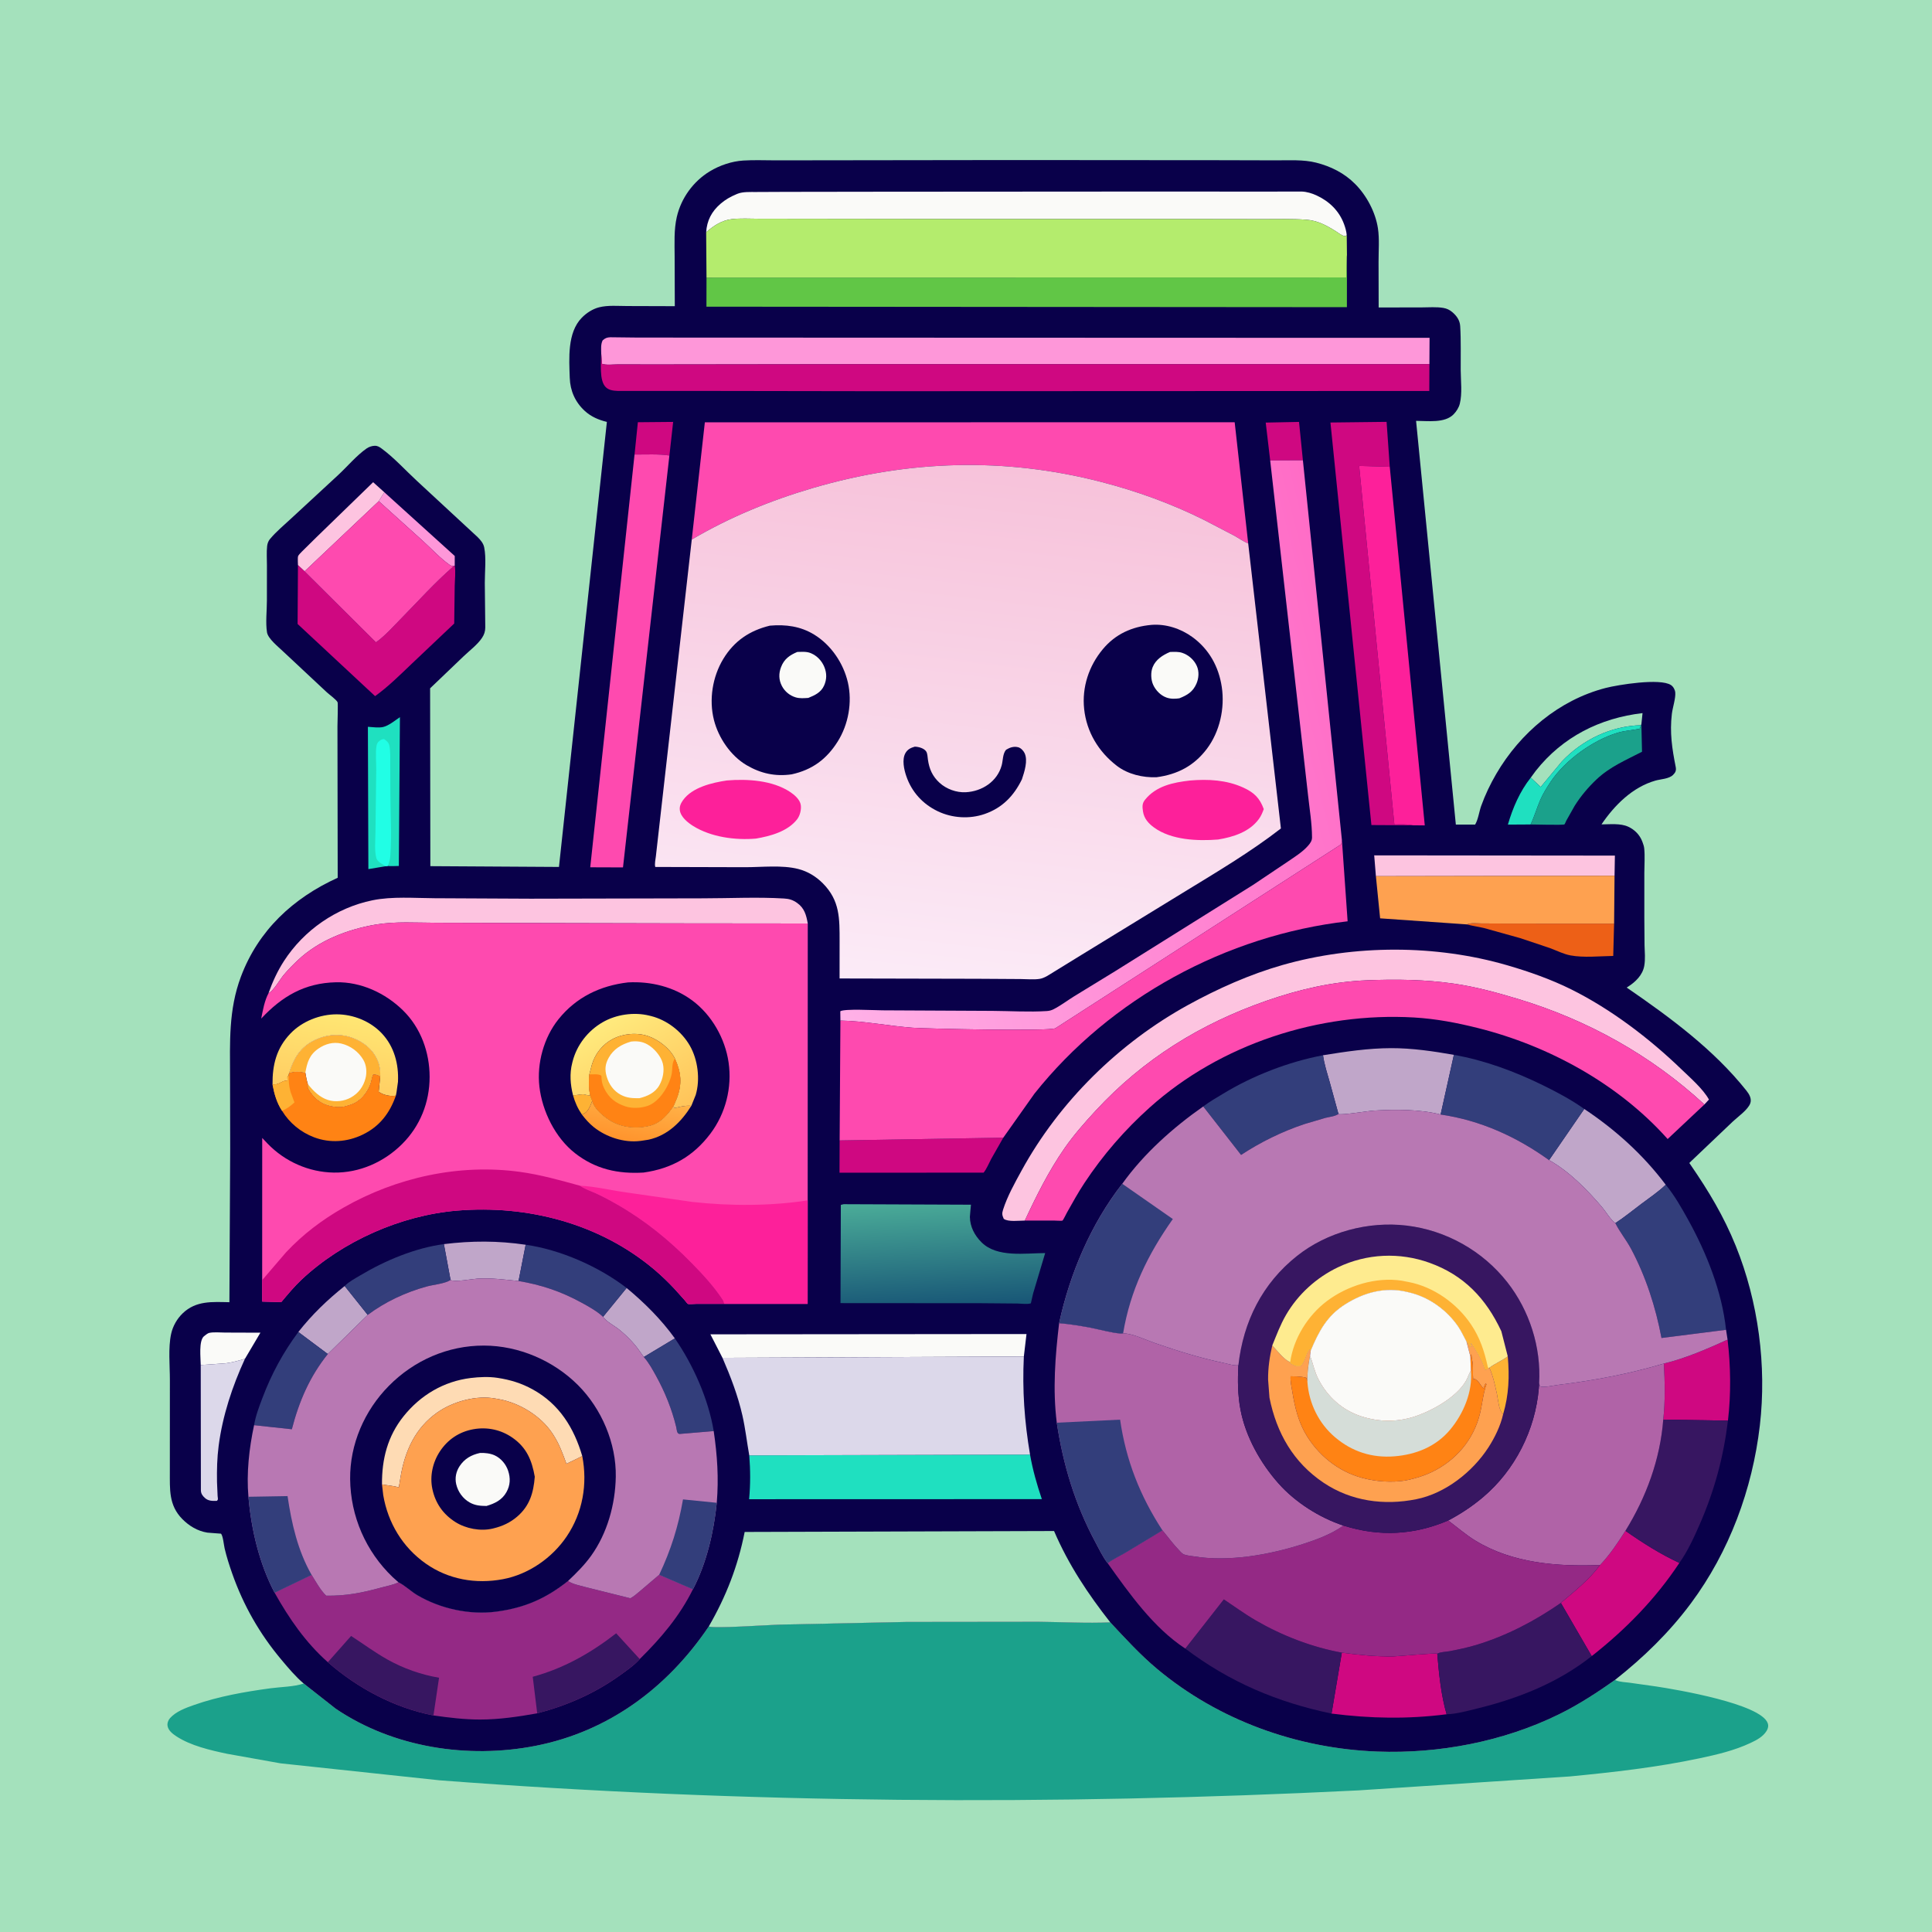 <svg version="1.1" xmlns="http://www.w3.org/2000/svg" style="display: block;" viewBox="0 0 2048 2048" width="1024" height="1024">
<defs>
	<linearGradient id="Gradient1" gradientUnits="userSpaceOnUse" x1="352.874" y1="1155.78" x2="364.247" y2="1076.89">
		<stop class="stop0" offset="0" stop-opacity="1" stop-color="rgb(255,206,99)"/>
		<stop class="stop1" offset="1" stop-opacity="1" stop-color="rgb(255,230,115)"/>
	</linearGradient>
	<linearGradient id="Gradient2" gradientUnits="userSpaceOnUse" x1="999.54" y1="1383.74" x2="993.793" y2="1272.78">
		<stop class="stop0" offset="0" stop-opacity="1" stop-color="rgb(25,88,119)"/>
		<stop class="stop1" offset="1" stop-opacity="1" stop-color="rgb(74,171,152)"/>
	</linearGradient>
	<linearGradient id="Gradient3" gradientUnits="userSpaceOnUse" x1="1441.25" y1="736.382" x2="843.587" y2="887.392">
		<stop class="stop0" offset="0" stop-opacity="1" stop-color="rgb(255,108,198)"/>
		<stop class="stop1" offset="1" stop-opacity="1" stop-color="rgb(255,177,231)"/>
	</linearGradient>
	<linearGradient id="Gradient4" gradientUnits="userSpaceOnUse" x1="668.195" y1="1208.02" x2="676.825" y2="1164.13">
		<stop class="stop0" offset="0" stop-opacity="1" stop-color="rgb(255,149,46)"/>
		<stop class="stop1" offset="1" stop-opacity="1" stop-color="rgb(255,176,70)"/>
	</linearGradient>
	<linearGradient id="Gradient5" gradientUnits="userSpaceOnUse" x1="699.217" y1="1187.15" x2="640.409" y2="1084.19">
		<stop class="stop0" offset="0" stop-opacity="1" stop-color="rgb(255,196,90)"/>
		<stop class="stop1" offset="1" stop-opacity="1" stop-color="rgb(255,234,125)"/>
	</linearGradient>
	<linearGradient id="Gradient6" gradientUnits="userSpaceOnUse" x1="1072.12" y1="495.219" x2="1005.89" y2="1048.63">
		<stop class="stop0" offset="0" stop-opacity="1" stop-color="rgb(247,194,218)"/>
		<stop class="stop1" offset="1" stop-opacity="1" stop-color="rgb(251,235,247)"/>
	</linearGradient>
</defs>
<path transform="translate(0,0)" fill="rgb(164,225,188)" d="M -0 -0 L 2048 0 L 2048 2048 L -0 2048 L -0 -0 z"/>
<path transform="translate(0,0)" fill="rgb(27,161,139)" d="M 1176.98 1719.79 C 1192.8 1736.75 1208.6 1754.06 1226.41 1768.97 C 1291.83 1823.75 1375.22 1853.51 1459.97 1856.72 C 1525.28 1859.19 1593.72 1846.16 1652.55 1817.25 C 1673.55 1806.93 1692.88 1794.28 1711.97 1780.81 L 1713.27 1781.36 C 1717.45 1783.05 1723.12 1783.17 1727.58 1783.77 L 1755.67 1787.74 C 1776.6 1790.9 1866.71 1806.03 1873.89 1826.74 C 1874.86 1829.55 1874.21 1832.33 1872.71 1834.76 C 1868.87 1841 1862.17 1844.54 1855.73 1847.55 C 1838.33 1855.7 1820.08 1859.94 1801.37 1863.91 C 1756.19 1873.5 1709.94 1878.68 1664 1883.11 L 1439.74 1897.9 C 1115.44 1914.03 789.824 1911.93 465.988 1887.21 L 297.38 1869.21 L 240.87 1859.11 C 223.091 1855.35 202.09 1850.57 186.752 1840.43 C 182.864 1837.86 178.396 1834.36 177.608 1829.5 C 177.134 1826.57 178.322 1823.41 180.263 1821.25 C 186.601 1814.18 196.881 1810.45 205.636 1807.37 C 231.616 1798.23 259.367 1793.36 286.6 1789.67 C 297.66 1788.17 311.567 1788.1 321.966 1784.62 L 355.827 1811.25 C 416.879 1852.61 496.117 1864.69 567.749 1850.65 C 645.284 1835.44 707.657 1788.87 751.303 1724.14 C 756.631 1726.51 814.435 1722.52 826.383 1722.16 L 960.942 1719.34 L 1101.14 1719.18 C 1126.34 1719.41 1151.81 1720.89 1176.98 1719.79 z"/>
<path transform="translate(0,0)" fill="rgb(9,0,74)" d="M 321.966 1784.62 C 313.386 1777.39 305.515 1767.97 298.303 1759.39 C 275.187 1731.88 257.984 1701.72 246.079 1667.81 C 243.04 1659.15 240.219 1650.34 238.117 1641.4 C 237.337 1638.09 236.406 1628.02 234.28 1625.75 C 234.221 1625.68 221.096 1624.86 219.764 1624.64 C 209.41 1622.97 200.49 1617.6 193.213 1610.21 C 178.721 1595.5 180.11 1578.69 180.046 1559.67 L 180.083 1463.01 C 180.115 1447.71 178.151 1428.71 181.437 1413.83 C 183.235 1405.69 187.687 1397.9 193.7 1392.13 C 207.879 1378.52 225.191 1380.08 243.183 1380.4 L 244.014 1217.93 L 243.875 1142 C 243.803 1104.96 242.119 1070.69 255.38 1035.33 C 273.827 986.142 310.81 951.88 357.973 930.478 L 357.717 769.879 C 357.705 767.209 358.455 745.591 357.851 744.385 C 356.432 741.552 349.073 736.28 346.507 733.911 L 299.622 690.1 C 294.825 685.472 284.1 677.009 283.028 670.286 C 281.397 660.064 282.93 647.217 282.927 636.655 L 282.963 599.123 C 282.98 592.54 282.446 585.333 283.174 578.827 C 283.468 576.207 284.426 573.535 286.11 571.5 C 292.772 563.447 301.714 556.128 309.331 548.978 L 358.491 503.531 C 368.022 494.72 378.18 482.547 388.751 475.304 C 391.127 473.675 394.188 472.691 397.057 472.555 C 399.984 472.417 402.097 473.683 404.387 475.358 C 417.706 485.1 430.031 498.778 442.236 510.027 L 506.273 569.321 C 509.35 572.419 512.353 575.805 513.259 580.211 C 515.555 591.375 513.88 606.221 513.908 617.745 L 514.414 665.156 C 514.337 669.413 513.347 672.53 510.998 676.097 C 506.278 683.264 497.853 689.584 491.626 695.5 L 455.929 729.66 L 456.187 918.171 L 592.531 918.993 L 643.31 447.275 C 634.588 445.095 626.665 441.783 619.962 435.657 C 609.757 426.332 604.426 414.33 603.96 400.554 C 603.261 379.893 601.284 352.631 616.705 336.827 C 621.6 331.81 628.199 327.497 635.053 325.756 C 644.425 323.375 655.433 324.407 665.068 324.415 L 715.318 324.569 L 715.142 271.877 C 715.113 257.911 714.283 243.746 717.424 230.035 C 721.995 210.076 734.915 192.234 752.405 181.639 C 762.948 175.252 775.668 170.952 788.009 170.169 C 799.302 169.452 810.843 169.976 822.172 169.977 L 881.656 169.903 L 1072.03 169.658 L 1293.25 169.82 L 1352.6 169.974 C 1366.44 170.035 1381.63 168.984 1395.12 172.408 C 1410.92 176.42 1425.01 183.446 1436.6 195.122 C 1448.69 207.303 1458.06 224.932 1460.66 242 C 1462.38 253.274 1461.29 266.09 1461.33 277.561 L 1461.44 325.94 L 1507.02 325.87 C 1514.48 325.872 1522.76 325.145 1530.07 326.422 C 1533.7 327.059 1536.71 328.477 1539.51 330.871 C 1544.13 334.81 1547.48 339.483 1547.86 345.686 C 1548.82 361.158 1548.27 377.069 1548.41 392.607 C 1548.5 403.717 1550.14 417.161 1547.47 427.898 C 1546.42 432.11 1543.91 436.065 1540.91 439.161 C 1531.54 448.813 1513.5 446.121 1501.1 446.117 L 1543.25 874.07 L 1563.7 874.079 C 1566.96 868.665 1567.93 860.372 1570.15 854.215 C 1574.39 842.444 1579.81 831.108 1586.12 820.309 C 1611.53 776.805 1652.71 742.043 1702.02 729.279 C 1714.78 725.976 1759.84 718.583 1771.32 726.219 C 1773.79 727.86 1775.56 731.093 1775.84 734.021 C 1776.42 740.144 1773.02 750.179 1772.24 756.688 C 1769.88 776.625 1772.44 793.461 1776.3 812.884 C 1777.05 816.664 1776.19 818.777 1773.49 821.451 C 1769.19 825.716 1760.48 825.857 1754.82 827.471 C 1730.51 834.398 1711.42 853.566 1697.65 873.891 C 1706.65 873.853 1717.77 872.523 1726.05 876.378 C 1732.84 879.537 1738.21 884.981 1740.87 892.013 L 1741.41 893.5 C 1742.18 895.565 1742.73 897.274 1742.95 899.5 C 1743.77 907.81 1743.09 916.741 1743.06 925.135 L 1743.06 973.42 L 1743.28 1001.99 C 1743.49 1009.19 1744.26 1016.89 1742.96 1024 C 1741.21 1033.64 1733.69 1040.89 1725.79 1045.93 L 1724.35 1046.84 C 1770.12 1078.32 1816.47 1112.32 1851.34 1156.2 C 1854.24 1159.86 1857.09 1164.68 1855.38 1169.53 C 1852.99 1176.29 1842.23 1183.83 1836.94 1188.79 L 1796.29 1227.47 C 1795.8 1227.94 1790.77 1232.63 1790.76 1232.83 C 1790.76 1232.83 1792.14 1234.84 1792.31 1235.09 C 1811.36 1262.79 1827.34 1289.44 1839.99 1320.71 C 1863.92 1379.87 1872.89 1447.75 1865.5 1511.17 C 1857.63 1578.66 1833.12 1644.9 1792.45 1699.58 C 1769.4 1730.58 1742.24 1756.94 1711.97 1780.81 C 1692.88 1794.28 1673.55 1806.93 1652.55 1817.25 C 1593.72 1846.16 1525.28 1859.19 1459.97 1856.72 C 1375.22 1853.51 1291.83 1823.75 1226.41 1768.97 C 1208.6 1754.06 1192.8 1736.75 1176.98 1719.79 C 1151.81 1720.89 1126.34 1719.41 1101.14 1719.18 L 960.942 1719.34 L 826.383 1722.16 C 814.435 1722.52 756.631 1726.51 751.303 1724.14 C 707.657 1788.87 645.284 1835.44 567.749 1850.65 C 496.117 1864.69 416.879 1852.61 355.827 1811.25 L 321.966 1784.62 z"/>
<path transform="translate(0,0)" fill="rgb(254,151,217)" d="M 407.399 521.805 L 482.054 589.366 L 482.038 599.742 L 481.075 600.055 C 478.798 599.995 478.101 599.849 476.201 598.5 C 466.397 591.538 457.063 581.361 448.072 573.237 L 401.504 531.233 L 407.399 521.805 z"/>
<path transform="translate(0,0)" fill="rgb(207,8,129)" d="M 672.654 481.806 L 676.172 447.583 L 713.557 447.249 L 709.614 482.849 L 709.58 482.849 C 697.79 481.066 684.612 481.919 672.654 481.806 z"/>
<path transform="translate(0,0)" fill="rgb(207,8,129)" d="M 1346.45 488.1 L 1341.72 447.964 L 1377.02 447.252 L 1381.12 487.928 L 1346.45 488.1 z"/>
<path transform="translate(0,0)" fill="rgb(164,225,188)" d="M 1622.66 824.335 L 1627.97 817.124 C 1656.38 781.13 1696.15 761.162 1741.16 755.921 L 1739.94 767.806 L 1739.52 768.76 C 1707.8 769.532 1677.45 784.209 1655.78 807.022 L 1633.21 834.231 L 1622.66 824.335 z"/>
<path transform="translate(0,0)" fill="rgb(250,250,248)" d="M 212.79 1446.97 C 212.748 1439.58 210.484 1421.44 216.178 1416.5 C 217.216 1415.6 220.18 1413.33 221.482 1413 C 226.28 1411.8 233.523 1412.58 238.621 1412.58 L 276.049 1412.71 L 259.67 1440.37 C 252.734 1442.43 246.19 1444.27 239 1445.18 L 212.79 1446.97 z"/>
<path transform="translate(0,0)" fill="rgb(31,224,192)" d="M 1622.66 824.335 L 1633.21 834.231 L 1655.78 807.022 C 1677.45 784.209 1707.8 769.532 1739.52 768.76 L 1738.11 772.5 C 1730.46 774.038 1722.24 774.52 1714.8 776.73 C 1688.62 784.5 1659.18 805.772 1643.91 828.477 C 1639.85 834.517 1635.64 841.3 1632.76 847.938 C 1629.07 856.46 1626.5 865.644 1622.47 873.971 L 1598.42 874.116 C 1603.6 856.329 1611.09 838.924 1622.66 824.335 z"/>
<path transform="translate(0,0)" fill="rgb(253,196,224)" d="M 315.859 599.044 L 315.732 595.5 C 315.756 594.045 315.532 590.784 316.014 589.5 C 316.53 588.122 318.978 585.834 320.025 584.693 L 335.421 569.505 L 395.534 511.16 L 407.399 521.805 L 401.504 531.233 L 322.854 605.636 L 315.859 599.044 z"/>
<path transform="translate(0,0)" fill="rgb(192,166,201)" d="M 365.37 1363.22 L 389.812 1393.85 L 347.491 1435.33 L 316.231 1411.97 C 331.114 1393.14 346.702 1378.2 365.37 1363.22 z"/>
<path transform="translate(0,0)" fill="rgb(192,166,201)" d="M 664.235 1365.3 C 683.102 1380.93 701.054 1398.78 715.362 1418.74 L 682.453 1438.5 L 677.829 1432 C 672.025 1423.67 664.132 1415.65 656.196 1409.29 C 651.052 1405.17 642.862 1401.11 639.277 1395.89 L 664.235 1365.3 z"/>
<path transform="translate(0,0)" fill="rgb(192,166,201)" d="M 470.537 1318.82 C 500.045 1315.2 527.806 1315.15 557.227 1319.48 L 549.702 1357.9 C 535.04 1356.46 520.949 1354.55 506.145 1355.42 C 500.178 1355.77 482.341 1359.31 477.604 1356.85 L 470.537 1318.82 z"/>
<path transform="translate(0,0)" fill="rgb(237,96,23)" d="M 1554.88 979.895 C 1559.57 977.947 1565.36 978.837 1570.37 978.877 L 1599.61 979.014 L 1711.01 979.059 L 1710.09 1013.33 C 1695.68 1013.56 1678.86 1015.39 1664.76 1012.76 C 1657.54 1011.42 1649.95 1007.59 1643.02 1005.02 L 1611.57 994.479 L 1572.97 983.729 C 1567.02 982.321 1560.73 981.543 1554.88 979.895 z"/>
<path transform="translate(0,0)" fill="rgb(220,216,234)" d="M 259.67 1440.37 C 246.258 1469.52 235.907 1500.74 231.779 1532.63 C 230.125 1545.41 229.825 1558.15 230.038 1571.03 L 230.674 1585.77 C 230.712 1586.31 231.131 1589.02 230.953 1589.5 C 230.75 1590.04 230.318 1590.47 230 1590.96 C 225.334 1591.1 220.97 1591.26 217.286 1587.96 C 214.659 1585.6 213.047 1583.42 212.953 1579.79 L 212.79 1446.97 L 239 1445.18 C 246.19 1444.27 252.734 1442.43 259.67 1440.37 z"/>
<path transform="translate(0,0)" fill="rgb(51,62,123)" d="M 682.453 1438.5 L 715.362 1418.74 C 734.814 1446.86 750.949 1483.09 756.562 1517.01 L 720.525 1520.04 C 717.291 1519.98 717.419 1515.17 716.744 1512.42 C 712.13 1493.66 704.899 1475.63 695.557 1458.72 C 691.866 1452.04 688.108 1445.11 683.136 1439.28 L 682.453 1438.5 z"/>
<path transform="translate(0,0)" fill="rgb(51,62,123)" d="M 316.231 1411.97 L 347.491 1435.33 C 328.261 1459.3 317.018 1485.49 309.357 1515.07 L 269.334 1510.74 C 270.858 1501.15 274.715 1491.07 278.153 1481.97 C 287.806 1456.42 299.961 1433.96 316.231 1411.97 z"/>
<path transform="translate(0,0)" fill="url(#Gradient1)" d="M 288.879 1149.61 C 288.7 1128.67 293.079 1111 307.953 1095.5 C 320.343 1082.59 339.18 1075.17 357 1075.23 C 374.653 1075.29 392.64 1082.55 404.815 1095.5 C 417.909 1109.43 422.795 1128.03 421.869 1146.8 L 420.377 1157.5 L 419.659 1161.39 L 417.892 1161.64 C 412.867 1162.22 405.264 1160.42 401.405 1157.23 L 403.076 1140.97 C 403.255 1135.55 402.593 1130.1 400.584 1125.03 C 395.774 1112.87 385.862 1104.82 373.819 1100.3 C 360.539 1095.31 346.236 1096.51 333.588 1102.63 C 318.162 1110.09 311.567 1121.86 306.442 1137.43 L 305.962 1139.94 L 304.671 1141.53 L 304.772 1145.5 L 303.314 1145.55 C 298.831 1145.87 295.908 1149.53 291.182 1149.55 L 289.845 1149.6 L 288.879 1149.61 z"/>
<path transform="translate(0,0)" fill="rgb(51,62,123)" d="M 365.37 1363.22 C 369.706 1358.72 376.692 1355.05 382.073 1351.83 C 408.256 1336.19 440.172 1322.84 470.537 1318.82 L 477.604 1356.85 C 471.365 1360.84 459.911 1361.68 452.488 1363.7 C 430.246 1369.75 408.271 1380 389.812 1393.85 L 365.37 1363.22 z"/>
<path transform="translate(0,0)" fill="rgb(51,62,123)" d="M 557.227 1319.48 C 593.892 1324.6 634.988 1342.73 664.235 1365.3 L 639.277 1395.89 C 632.661 1389.73 624.073 1385.03 616.17 1380.71 C 594.666 1368.94 573.754 1361.96 549.702 1357.9 L 557.227 1319.48 z"/>
<path transform="translate(0,0)" fill="rgb(27,161,139)" d="M 1739.94 767.806 L 1740.61 796.882 C 1723.46 805.777 1706.57 812.781 1692.31 826.271 C 1683.59 834.517 1675.55 844.076 1669.17 854.257 L 1660.36 869.897 C 1659.99 870.619 1658.8 873.61 1658.35 873.895 C 1656.89 874.807 1626.77 873.962 1622.47 873.971 C 1626.5 865.644 1629.07 856.46 1632.76 847.938 C 1635.64 841.3 1639.85 834.517 1643.91 828.477 C 1659.18 805.772 1688.62 784.5 1714.8 776.73 C 1722.24 774.52 1730.46 774.038 1738.11 772.5 L 1739.52 768.76 L 1739.94 767.806 z"/>
<path transform="translate(0,0)" fill="rgb(207,8,129)" d="M 1763.8 1445.41 C 1787.06 1439.77 1809.55 1429.92 1831.3 1420.09 C 1834.64 1448.08 1835.03 1477.94 1831.7 1505.94 L 1763.11 1504.85 C 1765.31 1485.15 1764.84 1465.16 1763.8 1445.41 z"/>
<path transform="translate(0,0)" fill="rgb(250,250,248)" d="M 306.442 1137.43 C 311.567 1121.86 318.162 1110.09 333.588 1102.63 C 346.236 1096.51 360.539 1095.31 373.819 1100.3 C 385.862 1104.82 395.774 1112.87 400.584 1125.03 C 402.593 1130.1 403.255 1135.55 403.076 1140.97 C 400.31 1139.43 398.801 1138.73 395.5 1138.92 C 394.543 1140.93 394.123 1142.61 393.703 1144.76 C 392.052 1153.23 386.259 1162.13 379.205 1167.1 C 375.363 1169.81 371.002 1171.28 366.5 1172.42 L 364.76 1172.89 C 360.508 1173.94 354.146 1173.38 350 1172.23 L 348.344 1171.82 C 344.197 1170.67 340.925 1169.09 337.526 1166.48 L 336.48 1165.68 C 332.304 1162.43 329.166 1158.04 326.531 1153.49 L 326.31 1149.13 C 325.031 1145.22 324.403 1141.19 323.668 1137.15 C 317.169 1135.79 312.848 1135.49 306.442 1137.43 z"/>
<path transform="translate(0,0)" fill="rgb(254,178,52)" d="M 306.442 1137.43 C 311.567 1121.86 318.162 1110.09 333.588 1102.63 C 346.236 1096.51 360.539 1095.31 373.819 1100.3 C 385.862 1104.82 395.774 1112.87 400.584 1125.03 C 402.593 1130.1 403.255 1135.55 403.076 1140.97 C 400.31 1139.43 398.801 1138.73 395.5 1138.92 C 394.543 1140.93 394.123 1142.61 393.703 1144.76 C 392.052 1153.23 386.259 1162.13 379.205 1167.1 C 375.363 1169.81 371.002 1171.28 366.5 1172.42 L 364.76 1172.89 C 360.508 1173.94 354.146 1173.38 350 1172.23 L 348.344 1171.82 C 344.197 1170.67 340.925 1169.09 337.526 1166.48 L 336.48 1165.68 C 332.304 1162.43 329.166 1158.04 326.531 1153.49 L 326.31 1149.13 C 331.955 1156.35 338.856 1163.27 347.834 1166.07 C 355.618 1168.49 364.762 1167.37 371.86 1163.45 C 379.9 1159.01 385.148 1151.96 387.442 1143.12 C 389.134 1136.6 388.503 1129.11 385.041 1123.28 C 379.952 1114.72 371.414 1108.46 361.697 1106.2 C 353.177 1104.22 344.734 1106.63 337.623 1111.5 C 327.921 1118.15 325.58 1126.24 323.668 1137.15 C 317.169 1135.79 312.848 1135.49 306.442 1137.43 z"/>
<path transform="translate(0,0)" fill="rgb(31,224,192)" d="M 408.911 918.208 L 390.485 921.301 L 389.988 770.434 C 394.889 770.728 401.203 771.711 405.982 770.682 C 411.886 769.411 418.966 763.61 423.936 760.204 L 422.783 917.956 C 418.938 917.982 414.796 918.34 410.986 917.974 L 408.911 918.208 z"/>
<path transform="translate(0,0)" fill="rgb(33,254,229)" d="M 408.911 918.208 C 405.725 916.351 399.985 913.482 398.955 909.691 C 396.691 901.364 398 890.466 398.017 881.842 L 398.837 816 C 398.959 808.033 397.808 798.271 399.159 790.5 C 399.425 788.966 399.965 788.06 400.715 786.72 C 402.953 784.743 403.928 783.798 407 783.35 C 410.077 785.405 412.185 787.198 412.864 791 C 413.981 797.243 413.644 804.067 413.685 810.398 L 413.839 842.233 C 413.917 863.46 415.371 885.768 413.789 906.892 C 413.491 910.874 412.629 914.332 410.986 917.974 L 408.911 918.208 z"/>
<path transform="translate(0,0)" fill="rgb(255,131,20)" d="M 306.442 1137.43 C 312.848 1135.49 317.169 1135.79 323.668 1137.15 C 324.403 1141.19 325.031 1145.22 326.31 1149.13 L 326.531 1153.49 C 329.166 1158.04 332.304 1162.43 336.48 1165.68 L 337.526 1166.48 C 340.925 1169.09 344.197 1170.67 348.344 1171.82 L 350 1172.23 C 354.146 1173.38 360.508 1173.94 364.76 1172.89 L 366.5 1172.42 C 371.002 1171.28 375.363 1169.81 379.205 1167.1 C 386.259 1162.13 392.052 1153.23 393.703 1144.76 C 394.123 1142.61 394.543 1140.93 395.5 1138.92 C 398.801 1138.73 400.31 1139.43 403.076 1140.97 L 401.405 1157.23 C 405.264 1160.42 412.867 1162.22 417.892 1161.64 L 419.659 1161.39 C 413.124 1180.08 402.338 1194.18 384.269 1202.84 C 368.101 1210.59 349.943 1211.96 333.096 1205.63 C 318.942 1200.32 306.84 1190.4 298.97 1177.49 C 293.335 1168.85 290.743 1159.64 288.879 1149.61 L 289.845 1149.6 L 291.182 1149.55 C 295.908 1149.53 298.831 1145.87 303.314 1145.55 L 304.772 1145.5 L 304.671 1141.53 L 305.962 1139.94 L 306.442 1137.43 z"/>
<path transform="translate(0,0)" fill="rgb(254,178,52)" d="M 305.962 1139.94 C 306.043 1145.6 306.148 1150.64 307.673 1156.15 L 308.077 1157.66 L 312.124 1168.63 C 307.998 1172.41 304.184 1175.31 298.97 1177.49 C 293.335 1168.85 290.743 1159.64 288.879 1149.61 L 289.845 1149.6 L 291.182 1149.55 C 295.908 1149.53 298.831 1145.87 303.314 1145.55 L 304.772 1145.5 L 304.671 1141.53 L 305.962 1139.94 z"/>
<path transform="translate(0,0)" fill="rgb(253,196,224)" d="M 1458.51 928.766 L 1456.71 906.716 L 1711.86 906.968 L 1711.48 928.317 L 1458.51 928.766 z"/>
<path transform="translate(0,0)" fill="rgb(207,8,129)" d="M 890.052 1208.93 L 1063.53 1205.98 L 1050.64 1228.66 C 1048.2 1233.27 1045.93 1239.03 1042.68 1243.05 L 889.913 1243.13 L 890.052 1208.93 z"/>
<path transform="translate(0,0)" fill="rgb(192,166,201)" d="M 1679.38 1175.55 C 1712.48 1197.6 1741.77 1224 1765.74 1255.88 C 1757.88 1263.42 1748.56 1269.7 1739.84 1276.23 C 1730.82 1282.99 1721.79 1290.44 1712.34 1296.56 C 1707.22 1292.99 1702.19 1284.25 1697.96 1279.3 C 1682.4 1261.1 1663.12 1241.45 1642.08 1229.79 L 1679.38 1175.55 z"/>
<path transform="translate(0,0)" fill="rgb(207,8,129)" d="M 1422.38 1751.88 C 1440.55 1754.28 1458.74 1756.17 1477.1 1755.85 C 1481.57 1755.77 1521.71 1751.97 1523.57 1752.99 C 1525.25 1773.69 1527.59 1797.2 1533.47 1817.19 C 1492.09 1822.47 1452.75 1821.73 1411.48 1816.46 L 1422.38 1751.88 z"/>
<path transform="translate(0,0)" fill="rgb(207,8,129)" d="M 1696.1 1659.03 C 1706.47 1648.12 1714.96 1635.37 1723.02 1622.71 C 1741.37 1635.58 1759.82 1647.31 1780.21 1656.76 C 1754.95 1694.94 1723.21 1727.35 1687.29 1755.54 L 1654.58 1699.16 C 1669.15 1686.74 1684.59 1674.63 1696.1 1659.03 z"/>
<path transform="translate(0,0)" fill="rgb(250,250,248)" d="M 765.853 1439.36 L 753.052 1414.44 L 1088.13 1414.13 L 1085.32 1437.96 L 765.853 1439.36 z"/>
<path transform="translate(0,0)" fill="rgb(192,166,201)" d="M 1402.45 1118.61 C 1426.44 1114.77 1450.23 1111.13 1474.6 1111.08 C 1496.73 1111.02 1519.44 1114.34 1541.17 1118.19 L 1527.12 1181.44 C 1505.16 1175.78 1478.81 1175.92 1456.23 1177.29 C 1450.07 1177.66 1422.23 1182.33 1418.84 1180.9 L 1409.81 1148 C 1407.1 1138.32 1403.81 1128.58 1402.45 1118.61 z"/>
<path transform="translate(0,0)" fill="rgb(51,62,123)" d="M 1275.48 1172.89 C 1282.02 1167.89 1289.4 1163.72 1296.44 1159.44 C 1328.19 1140.11 1365.89 1125.56 1402.45 1118.61 C 1403.81 1128.58 1407.1 1138.32 1409.81 1148 L 1418.84 1180.9 C 1414.88 1183.43 1409.52 1183.9 1405 1184.99 L 1382.97 1191.5 C 1359.26 1199.37 1336.44 1210.58 1315.59 1224.27 L 1275.48 1172.89 z"/>
<path transform="translate(0,0)" fill="rgb(51,62,123)" d="M 1541.17 1118.19 C 1573.87 1123.93 1605.93 1135.89 1635.65 1150.45 C 1650.52 1157.74 1665.91 1165.93 1679.38 1175.55 L 1642.08 1229.79 C 1607.67 1205.01 1569.31 1187.56 1527.12 1181.44 L 1541.17 1118.19 z"/>
<path transform="translate(0,0)" fill="rgb(55,22,97)" d="M 1763.11 1504.85 L 1831.7 1505.94 C 1826.96 1544.65 1817.56 1579.48 1802.02 1615.29 C 1795.98 1629.21 1789.02 1644.36 1780.21 1656.76 C 1759.82 1647.31 1741.37 1635.58 1723.02 1622.71 C 1745.06 1587.11 1759.91 1546.85 1763.11 1504.85 z"/>
<path transform="translate(0,0)" fill="rgb(207,8,129)" d="M 315.859 599.044 L 322.854 605.636 L 398.524 680.856 C 408.001 674.203 416.493 664.507 424.618 656.255 C 442.841 637.747 460.765 617.708 480.354 600.673 L 481.075 600.055 L 482.038 599.742 C 483.165 606.384 482.144 614.309 482.005 621.064 L 481.48 660.967 L 436.412 703.662 C 423.883 715.591 411.686 727.79 397.61 737.925 L 315.479 661.435 L 315.859 599.044 z"/>
<path transform="translate(0,0)" fill="rgb(55,22,97)" d="M 1256.48 1747.57 L 1297.32 1695.42 C 1308.65 1702.94 1319.51 1710.96 1331.3 1717.78 C 1359.13 1733.9 1390.75 1746.09 1422.38 1751.88 L 1411.48 1816.46 C 1354.07 1804.48 1303.45 1783.1 1256.48 1747.57 z"/>
<path transform="translate(0,0)" fill="rgb(55,22,97)" d="M 1654.58 1699.16 L 1687.29 1755.54 C 1651.78 1783.72 1609.34 1800.5 1565.72 1811.15 C 1555.71 1813.59 1543.76 1816.94 1533.47 1817.19 C 1527.59 1797.2 1525.25 1773.69 1523.57 1752.99 C 1526.46 1751.13 1533.02 1751.01 1536.65 1750.32 C 1546.29 1748.47 1555.81 1746.49 1565.22 1743.62 C 1597.42 1733.79 1626.96 1718.3 1654.58 1699.16 z"/>
<path transform="translate(0,0)" fill="rgb(51,62,123)" d="M 1765.74 1255.88 C 1775 1267.14 1782.39 1280.15 1789.44 1292.86 C 1809.02 1328.17 1825.41 1369.22 1829.69 1409.65 L 1761.25 1418.34 C 1755.13 1385.69 1744.53 1352.84 1728.83 1323.5 C 1723.87 1314.25 1716.92 1305.88 1712.34 1296.56 C 1721.79 1290.44 1730.82 1282.99 1739.84 1276.23 C 1748.56 1269.7 1757.88 1263.42 1765.74 1255.88 z"/>
<path transform="translate(0,0)" fill="rgb(254,74,175)" d="M 401.504 531.233 L 448.072 573.237 C 457.063 581.361 466.397 591.538 476.201 598.5 C 478.101 599.849 478.798 599.995 481.075 600.055 L 480.354 600.673 C 460.765 617.708 442.841 637.747 424.618 656.255 C 416.493 664.507 408.001 674.203 398.524 680.856 L 322.854 605.636 L 401.504 531.233 z"/>
<path transform="translate(0,0)" fill="rgb(207,8,129)" d="M 1497.53 874.816 L 1453.75 874.581 L 1410.33 447.879 L 1469.84 447.19 L 1473.2 494.847 L 1440.75 493.887 L 1478.08 873.97 C 1484.14 874.089 1491.7 873.415 1497.53 874.816 z"/>
<path transform="translate(0,0)" fill="rgb(254,161,80)" d="M 1711.48 928.317 L 1711.01 979.059 L 1599.61 979.014 L 1570.37 978.877 C 1565.36 978.837 1559.57 977.947 1554.88 979.895 L 1462.98 973.473 L 1458.51 928.766 L 1711.48 928.317 z"/>
<path transform="translate(0,0)" fill="rgb(253,32,154)" d="M 1497.53 874.816 C 1491.7 873.415 1484.14 874.089 1478.08 873.97 L 1440.75 493.887 L 1473.2 494.847 L 1510.31 874.952 L 1497.53 874.816 z"/>
<path transform="translate(0,0)" fill="rgb(253,196,224)" d="M 284.642 1052.82 C 288.865 1040.86 294.05 1029.51 300.945 1018.83 C 322.137 986.009 356.472 962.199 394.839 954.342 C 415.726 950.065 439.431 952.041 460.698 952.157 L 562.502 952.655 L 744.994 952.263 C 773.468 952.256 802.87 950.734 831.252 952.458 C 836.697 952.788 840.422 953.965 844.918 957.105 C 852.752 962.578 854.7 970.087 856.258 978.946 L 724.145 978.805 L 568.504 978.466 L 462.931 978.189 C 441.797 978.174 418.927 976.528 398.108 980.104 C 368.26 985.23 337.996 996.803 315.682 1017.85 C 310.517 1022.72 305.464 1027.9 300.869 1033.32 C 296.693 1038.24 289.953 1050.44 284.642 1052.82 z"/>
<path transform="translate(0,0)" fill="rgb(31,224,192)" d="M 1091.88 1541.91 C 1094.77 1558.24 1099.09 1573.46 1104.39 1589.14 L 794.066 1589.23 C 795.58 1573.85 795.476 1558.15 794.246 1542.75 L 1091.88 1541.91 z"/>
<path transform="translate(0,0)" fill="rgb(254,74,175)" d="M 672.654 481.806 C 684.612 481.919 697.79 481.066 709.58 482.849 L 660.395 919.487 L 625.683 919.367 L 672.654 481.806 z"/>
<path transform="translate(0,0)" fill="url(#Gradient2)" d="M 894.323 1276.49 L 1029.27 1277.03 L 1028.69 1283 L 1028.12 1290 C 1028.27 1300.44 1033.18 1309.68 1040.5 1316.95 C 1056.99 1333.31 1086.58 1328.39 1107.93 1328.32 L 1095.13 1371.21 L 1092.76 1381.57 C 1089.14 1382.83 1082.5 1381.85 1078.58 1381.79 L 1040.63 1381.47 L 890.961 1381.36 L 891.314 1277.23 L 894.323 1276.49 z"/>
<path transform="translate(0,0)" fill="rgb(250,250,248)" d="M 748.549 246.161 C 749.35 233.812 754.367 224.172 763.748 216.042 C 768.794 211.669 774.339 208.489 780.5 205.949 L 781.8 205.392 C 787.634 203.075 795.269 203.589 801.5 203.522 L 833.212 203.376 L 933.577 203.232 L 1233.76 203.037 L 1330.5 203.108 L 1380 203.049 C 1385.23 203.237 1390.75 204.919 1395.5 207.103 C 1409.07 213.346 1419.64 223.574 1424.79 237.719 C 1426.17 241.494 1427.22 245.222 1427.6 249.238 C 1426.07 250.376 1426.44 250.611 1424.5 250.087 C 1421.83 249.364 1418.29 246.55 1415.9 245.06 C 1406.01 238.868 1396.64 233.776 1384.75 232.901 C 1369.69 231.791 1354.27 232.303 1339.16 232.27 L 1264.4 232.156 L 1022.48 232.165 L 854.229 231.94 L 804.295 231.877 C 794.897 231.866 784.858 231.194 775.532 232.317 C 764.943 233.592 756.375 239.371 748.549 246.161 z"/>
<path transform="translate(0,0)" fill="rgb(97,198,70)" d="M 748.926 294.23 L 1427.01 294.116 L 1427.66 271.682 L 1427.82 270.476 L 1427.77 325.622 L 748.85 325.095 L 748.926 294.23 z"/>
<path transform="translate(0,0)" fill="url(#Gradient3)" d="M 1346.45 488.1 L 1381.12 487.928 L 1422.5 890.747 L 1421.8 894.939 L 1118.85 1089.95 C 1112.55 1093.4 981.859 1090.49 967.478 1089.44 C 942.138 1087.58 916.191 1082.28 890.873 1081.86 L 890.743 1072 C 894.98 1069.1 927.651 1070.96 935.624 1070.99 L 1051.96 1071.57 C 1070.9 1071.68 1090.74 1072.99 1109.61 1071.76 C 1112.3 1071.58 1114.54 1071.02 1116.94 1069.78 C 1124.44 1065.93 1131.49 1060.56 1138.68 1056.09 L 1181.89 1029.64 L 1328.29 938.046 L 1365.25 913.262 C 1372.4 908.326 1380.78 903.189 1386.5 896.634 C 1388.88 893.911 1390.81 891.348 1390.81 887.689 C 1390.79 873.04 1388.15 857.359 1386.57 842.761 L 1376.31 752.025 L 1346.45 488.1 z"/>
<path transform="translate(0,0)" fill="rgb(253,196,224)" d="M 1086.36 1293.86 C 1080.29 1293.87 1068.6 1295.48 1064.01 1292 C 1062.33 1288.18 1061.95 1286.52 1063.28 1282.35 C 1067.81 1268.1 1075.65 1254.11 1082.83 1241 C 1122.95 1167.7 1186.24 1105.58 1259.29 1065.38 C 1290.91 1047.99 1324.99 1032.78 1359.74 1022.89 C 1435.7 1001.27 1521.96 1001.16 1597.88 1023.27 C 1620.74 1029.92 1644.03 1038.1 1665.39 1048.7 C 1707.6 1069.66 1748.33 1100.67 1782.15 1133.28 C 1791.45 1142.24 1805.39 1154.33 1811.55 1165.57 L 1806.75 1170.79 C 1750.14 1118.54 1682.65 1081.09 1609 1058.87 C 1586.72 1052.15 1564.17 1046.01 1541.1 1042.68 C 1510.7 1038.3 1479.56 1037.91 1448.92 1039.16 C 1412.29 1040.64 1377.52 1048.71 1342.95 1060.7 C 1272.6 1085.1 1211.74 1122.84 1161.16 1177.68 C 1149.5 1190.31 1138.27 1203.07 1128.43 1217.21 C 1111.8 1241.09 1098.64 1267.53 1086.36 1293.86 z"/>
<path transform="translate(0,0)" fill="rgb(254,151,217)" d="M 637.298 374.497 C 637.271 369.879 636.729 365.087 638.794 360.849 C 641.452 358.427 643.368 357.645 647 357.51 L 676.2 357.841 L 745.24 357.865 L 967.242 357.954 L 1332.34 358.081 L 1515.4 358.126 L 1515.23 386.031 L 894.419 386.087 L 698.871 386.327 L 654.721 386.285 C 649.806 386.276 642.641 387.269 638.065 385.649 L 637.298 374.497 z"/>
<path transform="translate(0,0)" fill="rgb(207,8,129)" d="M 637.298 374.497 L 638.065 385.649 C 642.641 387.269 649.806 386.276 654.721 386.285 L 698.871 386.327 L 894.419 386.087 L 1515.23 386.031 L 1515.1 414.439 L 927.824 414.686 L 742.162 414.4 L 654.628 414.385 C 650.192 414.169 645.545 413.712 642.179 410.458 C 634.887 403.411 637.332 383.944 637.298 374.497 z"/>
<path transform="translate(0,0)" fill="rgb(176,99,167)" d="M 1631.52 1466.15 L 1632.37 1469.5 C 1636.39 1471.18 1646.86 1468.62 1651.5 1468.05 C 1689.95 1463.32 1726.63 1456.47 1763.8 1445.41 C 1764.84 1465.16 1765.31 1485.15 1763.11 1504.85 C 1759.91 1546.85 1745.06 1587.11 1723.02 1622.71 C 1714.96 1635.37 1706.47 1648.12 1696.1 1659.03 C 1650.9 1660.74 1603.21 1657.22 1563.77 1633.01 C 1553.59 1626.76 1544.68 1618.91 1535.12 1611.81 C 1548.47 1604.81 1560.66 1596.72 1572.19 1586.97 C 1605.96 1558.42 1627.5 1515.75 1631.2 1471.72 L 1631.52 1466.15 z"/>
<path transform="translate(0,0)" fill="rgb(220,216,234)" d="M 765.853 1439.36 L 1085.32 1437.96 C 1083.6 1473.8 1085.93 1506.62 1091.88 1541.91 L 794.246 1542.75 C 791.732 1528.68 790.162 1514.47 786.992 1500.5 C 782.16 1479.21 774.504 1459.33 765.853 1439.36 z"/>
<path transform="translate(0,0)" fill="rgb(254,74,175)" d="M 1086.36 1293.86 C 1098.64 1267.53 1111.8 1241.09 1128.43 1217.21 C 1138.27 1203.07 1149.5 1190.31 1161.16 1177.68 C 1211.74 1122.84 1272.6 1085.1 1342.95 1060.7 C 1377.52 1048.71 1412.29 1040.64 1448.92 1039.16 C 1479.56 1037.91 1510.7 1038.3 1541.1 1042.68 C 1564.17 1046.01 1586.72 1052.15 1609 1058.87 C 1682.65 1081.09 1750.14 1118.54 1806.75 1170.79 L 1767.78 1207.41 C 1715.76 1149.07 1642.02 1108.64 1566.68 1089.77 C 1544.23 1084.15 1522.03 1079.9 1498.89 1078.57 C 1398.54 1072.83 1294 1106.47 1218.72 1174 C 1192.32 1197.68 1169.14 1224.35 1149.59 1253.95 C 1142.84 1264.16 1136.94 1274.84 1130.95 1285.5 C 1130.22 1286.79 1127.05 1293.41 1126.28 1293.85 C 1125.42 1294.33 1118.87 1293.85 1117.54 1293.85 L 1086.36 1293.86 z"/>
<path transform="translate(0,0)" fill="rgb(164,225,188)" d="M 751.303 1724.14 C 769.755 1692.27 782.248 1660.06 789.381 1623.93 L 1117.34 1622.94 C 1132.69 1658.68 1153.08 1689.33 1176.98 1719.79 C 1151.81 1720.89 1126.34 1719.41 1101.14 1719.18 L 960.942 1719.34 L 826.383 1722.16 C 814.435 1722.52 756.631 1726.51 751.303 1724.14 z"/>
<path transform="translate(0,0)" fill="rgb(254,74,175)" d="M 1422.5 890.747 L 1428.53 976.619 C 1300.12 991.418 1177.1 1058.01 1096.54 1159.34 L 1063.53 1205.98 L 890.052 1208.93 L 890.873 1081.86 C 916.191 1082.28 942.138 1087.58 967.478 1089.44 C 981.859 1090.49 1112.55 1093.4 1118.85 1089.95 L 1421.8 894.939 L 1422.5 890.747 z"/>
<path transform="translate(0,0)" fill="rgb(254,74,175)" d="M 733.296 571.946 L 747.169 447.691 L 1308.8 447.588 L 1323.14 576.046 C 1318.04 574.096 1312.97 570.335 1308.13 567.715 L 1276.33 551.138 C 1241.8 533.915 1204.77 520.527 1167.41 510.895 C 1064.82 484.445 962.935 487.65 861.554 517.352 C 816.921 530.429 773.395 548.269 733.296 571.946 z"/>
<path transform="translate(0,0)" fill="rgb(180,236,109)" d="M 748.549 246.161 C 756.375 239.371 764.943 233.592 775.532 232.317 C 784.858 231.194 794.897 231.866 804.295 231.877 L 854.229 231.94 L 1022.48 232.165 L 1264.4 232.156 L 1339.16 232.27 C 1354.27 232.303 1369.69 231.791 1384.75 232.901 C 1396.64 233.776 1406.01 238.868 1415.9 245.06 C 1418.29 246.55 1421.83 249.364 1424.5 250.087 C 1426.44 250.611 1426.07 250.376 1427.6 249.238 L 1427.82 270.476 L 1427.66 271.682 L 1427.01 294.116 L 748.926 294.23 L 748.549 246.161 z"/>
<path transform="translate(0,0)" fill="rgb(148,41,133)" d="M 698.767 1669.34 L 734.509 1684.75 C 720.537 1713.11 700.509 1736.65 678.156 1758.68 C 672.212 1765.38 664.265 1770.81 657 1776.01 C 630.301 1795.14 601.163 1807.9 569.466 1816.2 C 549.417 1819.78 529.397 1822.76 508.984 1822.78 C 492.344 1822.79 475.925 1820.78 459.486 1818.44 C 418.356 1810.5 378.83 1789.5 347.519 1762 C 323.904 1741.13 306.425 1715.62 291.102 1688.36 L 330.339 1669.49 C 334.893 1676.73 339.57 1685.53 345.752 1691.49 C 366.959 1691.84 383.984 1688.39 404.258 1682.83 C 410.029 1681.25 417.073 1680.02 422.396 1677.31 C 429.109 1680.47 435.628 1686.96 442.232 1690.87 C 466.697 1705.34 497.961 1712.17 526.218 1708.39 C 556.162 1704.39 578.44 1694.65 602.15 1675.9 C 606.994 1679.33 614.365 1680.59 620 1682.21 L 668.209 1694.23 C 671.858 1692.42 675.102 1689.33 678.27 1686.78 L 698.767 1669.34 z"/>
<path transform="translate(0,0)" fill="rgb(55,22,97)" d="M 569.466 1816.2 L 564.719 1777.45 C 597.793 1768.5 626.215 1752.28 653.164 1731.38 L 678.156 1758.68 C 672.212 1765.38 664.265 1770.81 657 1776.01 C 630.301 1795.14 601.163 1807.9 569.466 1816.2 z"/>
<path transform="translate(0,0)" fill="rgb(55,22,97)" d="M 347.519 1762 L 372.179 1734.18 C 385.032 1742.5 397.466 1751.75 410.848 1759.23 C 427.678 1768.63 446.424 1775.24 465.414 1778.47 L 459.486 1818.44 C 418.356 1810.5 378.83 1789.5 347.519 1762 z"/>
<path transform="translate(0,0)" fill="rgb(148,41,133)" d="M 1535.12 1611.81 C 1544.68 1618.91 1553.59 1626.76 1563.77 1633.01 C 1603.21 1657.22 1650.9 1660.74 1696.1 1659.03 C 1684.59 1674.63 1669.15 1686.74 1654.58 1699.16 C 1626.96 1718.3 1597.42 1733.79 1565.22 1743.62 C 1555.81 1746.49 1546.29 1748.47 1536.65 1750.32 C 1533.02 1751.01 1526.46 1751.13 1523.57 1752.99 C 1521.71 1751.97 1481.57 1755.77 1477.1 1755.85 C 1458.74 1756.17 1440.55 1754.28 1422.38 1751.88 C 1390.75 1746.09 1359.13 1733.9 1331.3 1717.78 C 1319.51 1710.96 1308.65 1702.94 1297.32 1695.42 L 1256.48 1747.57 C 1222.78 1725.56 1197.12 1689.23 1174.18 1657.05 C 1179.98 1652.64 1187.08 1649.46 1193.36 1645.72 L 1232.27 1622.26 C 1237.92 1628.99 1243.1 1636.22 1249.18 1642.58 C 1250.72 1644.19 1252.87 1646.87 1254.96 1647.73 C 1257.79 1648.91 1261.79 1649.21 1264.81 1649.71 C 1302.48 1655.97 1346.17 1648.13 1382.03 1636.44 C 1396.78 1631.63 1411.31 1626.22 1424.08 1617.18 L 1425.17 1617.49 C 1462.66 1629.13 1498.94 1627.17 1535.12 1611.81 z"/>
<path transform="translate(0,0)" fill="rgb(176,99,167)" d="M 1122.71 1402.61 C 1134.04 1403.55 1145.33 1405.42 1156.51 1407.5 C 1163.01 1408.71 1185.58 1414.75 1190.55 1413.33 C 1201.47 1413.83 1213.88 1420.15 1224.29 1423.75 C 1248.03 1431.97 1272.18 1439.51 1296.78 1444.7 C 1301.52 1445.7 1308.07 1447.89 1312.75 1447.26 C 1311.9 1463.01 1312.02 1478.68 1314.95 1494.24 C 1320.33 1522.82 1336.16 1551 1355.31 1572.55 C 1373.06 1592.53 1398.69 1608.81 1424.08 1617.18 C 1411.31 1626.22 1396.78 1631.63 1382.03 1636.44 C 1346.17 1648.13 1302.48 1655.97 1264.81 1649.71 C 1261.79 1649.21 1257.79 1648.91 1254.96 1647.73 C 1252.87 1646.87 1250.72 1644.19 1249.18 1642.58 C 1243.1 1636.22 1237.92 1628.99 1232.27 1622.26 L 1193.36 1645.72 C 1187.08 1649.46 1179.98 1652.64 1174.18 1657.05 C 1169.03 1650.52 1164.83 1641.65 1160.89 1634.28 C 1139.56 1594.43 1126.95 1552.71 1120.23 1508.13 C 1115.78 1472.89 1118.56 1437.69 1122.71 1402.61 z"/>
<path transform="translate(0,0)" fill="rgb(51,62,123)" d="M 1120.23 1508.13 L 1187.35 1504.89 C 1193.57 1548 1208.48 1585.78 1232.27 1622.26 L 1193.36 1645.72 C 1187.08 1649.46 1179.98 1652.64 1174.18 1657.05 C 1169.03 1650.52 1164.83 1641.65 1160.89 1634.28 C 1139.56 1594.43 1126.95 1552.71 1120.23 1508.13 z"/>
<path transform="translate(0,0)" fill="rgb(55,22,97)" d="M 1312.75 1447.26 C 1317.97 1400.86 1338.07 1360.56 1374.95 1331.3 C 1406.99 1305.88 1450.63 1294.33 1491.09 1299.17 C 1532.97 1304.18 1571.73 1325.98 1597.8 1359.21 C 1621.29 1389.17 1633.77 1428.04 1631.52 1466.15 L 1631.2 1471.72 C 1627.5 1515.75 1605.96 1558.42 1572.19 1586.97 C 1560.66 1596.72 1548.47 1604.81 1535.12 1611.81 C 1498.94 1627.17 1462.66 1629.13 1425.17 1617.49 L 1424.08 1617.18 C 1398.69 1608.81 1373.06 1592.53 1355.31 1572.55 C 1336.16 1551 1320.33 1522.82 1314.95 1494.24 C 1312.02 1478.68 1311.9 1463.01 1312.75 1447.26 z"/>
<path transform="translate(0,0)" fill="rgb(254,178,52)" d="M 1598.29 1437.78 C 1600.16 1459.15 1599.5 1478.42 1593.38 1499.15 C 1588.57 1494.92 1588.22 1484.14 1586.84 1477.9 C 1584.79 1468.6 1582.75 1458.52 1578.78 1449.88 C 1584.91 1445.25 1592.16 1442.53 1598.29 1437.78 z"/>
<path transform="translate(0,0)" fill="rgb(254,161,80)" d="M 1554.46 1421.94 L 1555.6 1423.34 C 1556.68 1424.67 1557.48 1425.96 1558.25 1427.51 L 1560 1427.5 L 1559 1424.5 L 1559.5 1423.51 C 1565.29 1432.65 1571.15 1441.38 1574 1451.88 C 1576.54 1451.84 1576.16 1451.72 1578 1450.29 L 1578.78 1449.88 C 1582.75 1458.52 1584.79 1468.6 1586.84 1477.9 C 1588.22 1484.14 1588.57 1494.92 1593.38 1499.15 C 1590.58 1511.52 1584.54 1523.9 1577.67 1534.5 C 1560.93 1560.34 1532.04 1583.08 1501.37 1589.22 C 1467.22 1596.07 1432.38 1591.4 1403.13 1571.82 C 1370.95 1550.27 1353.21 1518.94 1345.7 1481.65 L 1344.23 1462.46 C 1344.12 1450.06 1345.85 1438.32 1348.64 1426.28 C 1352.64 1430.46 1362.49 1442.8 1367.66 1443.81 L 1367.49 1445.05 C 1369.57 1446.14 1371.63 1447.4 1373.85 1448.15 L 1378.5 1448.13 C 1383.75 1443.78 1383.68 1435.41 1388.31 1430.31 L 1389.41 1431.65 L 1388.68 1437.16 C 1386.98 1446.17 1385.78 1454.68 1385.85 1463.86 L 1384.64 1460.5 C 1381.62 1459.53 1378.28 1459.42 1375.13 1459.09 L 1368.07 1458.92 C 1367.7 1464.13 1369.11 1470.34 1369.95 1475.52 C 1372.69 1492.31 1376.62 1508.49 1385.86 1523.03 C 1400.3 1545.77 1422.65 1562.32 1449.14 1567.88 L 1451 1568.26 C 1463.97 1571.01 1481.24 1571.62 1494.13 1568.48 C 1502.17 1566.52 1509.76 1564.25 1517.26 1560.69 C 1543.24 1548.35 1562.11 1526.26 1568.89 1498.22 C 1571.37 1487.97 1572.15 1477.19 1575.74 1467.28 L 1574.75 1466.51 C 1574.02 1467.87 1573.46 1469.02 1573.05 1470.53 L 1572.75 1471.75 C 1568.71 1468.23 1568.27 1464.18 1563 1461.51 L 1561.75 1462.51 C 1560.84 1455.92 1562.11 1448.61 1560.65 1442.28 C 1560.13 1440.02 1559.91 1437.87 1559.69 1435.56 L 1558.64 1437.66 L 1558.56 1437.61 L 1554.46 1421.94 z"/>
<path transform="translate(0,0)" fill="rgb(254,235,143)" d="M 1348.64 1426.28 C 1353.22 1415.14 1357.08 1404.52 1363.17 1394 C 1375.88 1372.03 1395.56 1354.18 1418.45 1343.3 C 1448.96 1328.81 1483.52 1327.2 1515.35 1338.62 C 1551.91 1351.74 1575.32 1376.58 1591.47 1411.14 L 1598.29 1437.78 C 1592.16 1442.53 1584.91 1445.25 1578.78 1449.88 L 1578 1450.29 C 1576.16 1451.72 1576.54 1451.84 1574 1451.88 C 1571.15 1441.38 1565.29 1432.65 1559.5 1423.51 L 1559 1424.5 L 1560 1427.5 L 1558.25 1427.51 C 1557.48 1425.96 1556.68 1424.67 1555.6 1423.34 L 1554.46 1421.94 C 1551.56 1416.74 1549.18 1411.2 1545.82 1406.28 C 1534.41 1389.58 1516.74 1376.33 1497.16 1370.88 L 1493.5 1369.96 L 1491.71 1369.51 C 1468.18 1363.81 1445.64 1370.07 1425.71 1382.75 C 1406.42 1395.02 1397.94 1411.39 1389.41 1431.65 L 1388.31 1430.31 C 1383.68 1435.41 1383.75 1443.78 1378.5 1448.13 L 1373.85 1448.15 C 1371.63 1447.4 1369.57 1446.14 1367.49 1445.05 L 1367.66 1443.81 C 1362.49 1442.8 1352.64 1430.46 1348.64 1426.28 z"/>
<path transform="translate(0,0)" fill="rgb(254,178,52)" d="M 1367.66 1443.81 C 1371.22 1418.78 1386.41 1394.41 1406.51 1379.25 C 1428.32 1362.79 1458.66 1353.34 1485.91 1357.59 L 1491.15 1358.61 L 1493.1 1358.97 C 1519.76 1364.07 1544.49 1381.76 1559.46 1404.11 C 1568.76 1417.98 1573.4 1432.15 1576.98 1448.27 C 1577.26 1449.55 1577.13 1449.1 1578 1450.29 C 1576.16 1451.72 1576.54 1451.84 1574 1451.88 C 1571.15 1441.38 1565.29 1432.65 1559.5 1423.51 L 1559 1424.5 L 1560 1427.5 L 1558.25 1427.51 C 1557.48 1425.96 1556.68 1424.67 1555.6 1423.34 L 1554.46 1421.94 C 1551.56 1416.74 1549.18 1411.2 1545.82 1406.28 C 1534.41 1389.58 1516.74 1376.33 1497.16 1370.88 L 1493.5 1369.96 L 1491.71 1369.51 C 1468.18 1363.81 1445.64 1370.07 1425.71 1382.75 C 1406.42 1395.02 1397.94 1411.39 1389.41 1431.65 L 1388.31 1430.31 C 1383.68 1435.41 1383.75 1443.78 1378.5 1448.13 L 1373.85 1448.15 C 1371.63 1447.4 1369.57 1446.14 1367.49 1445.05 L 1367.66 1443.81 z"/>
<path transform="translate(0,0)" fill="rgb(255,131,20)" d="M 1558.64 1437.66 L 1559.69 1435.56 C 1559.91 1437.87 1560.13 1440.02 1560.65 1442.28 C 1562.11 1448.61 1560.84 1455.92 1561.75 1462.51 L 1563 1461.51 C 1568.27 1464.18 1568.71 1468.23 1572.75 1471.75 L 1573.05 1470.53 C 1573.46 1469.02 1574.02 1467.87 1574.75 1466.51 L 1575.74 1467.28 C 1572.15 1477.19 1571.37 1487.97 1568.89 1498.22 C 1562.11 1526.26 1543.24 1548.35 1517.26 1560.69 C 1509.76 1564.25 1502.17 1566.52 1494.13 1568.48 C 1481.24 1571.62 1463.97 1571.01 1451 1568.26 L 1449.14 1567.88 C 1422.65 1562.32 1400.3 1545.77 1385.86 1523.03 C 1376.62 1508.49 1372.69 1492.31 1369.95 1475.52 C 1369.11 1470.34 1367.7 1464.13 1368.07 1458.92 L 1375.13 1459.09 C 1378.28 1459.42 1381.62 1459.53 1384.64 1460.5 L 1385.85 1463.86 C 1385.78 1454.68 1386.98 1446.17 1388.68 1437.16 C 1391.99 1445.64 1393.19 1453.45 1397.44 1461.8 C 1406.99 1480.55 1422.8 1494.81 1442.97 1501.38 C 1462.82 1507.85 1483.67 1507.65 1503.2 1500.32 L 1504.38 1499.89 C 1522.16 1493.22 1547.67 1478.39 1555.58 1460.64 L 1556.6 1458.16 C 1557.33 1456.32 1558.28 1454.65 1559.23 1452.93 L 1558.64 1437.66 z"/>
<path transform="translate(0,0)" fill="rgb(213,221,216)" d="M 1388.68 1437.16 C 1391.99 1445.64 1393.19 1453.45 1397.44 1461.8 C 1406.99 1480.55 1422.8 1494.81 1442.97 1501.38 C 1462.82 1507.85 1483.67 1507.65 1503.2 1500.32 L 1504.38 1499.89 C 1522.16 1493.22 1547.67 1478.39 1555.58 1460.64 L 1556.6 1458.16 C 1557.33 1456.32 1558.28 1454.65 1559.23 1452.93 C 1561.2 1475.31 1551.37 1498.5 1537.27 1515.45 C 1522.34 1533.39 1501.04 1541.92 1478.21 1543.76 C 1454.45 1545.68 1433.14 1538.83 1415.04 1523.4 C 1397.93 1508.81 1387.65 1487.73 1385.94 1465.45 L 1385.85 1463.86 C 1385.78 1454.68 1386.98 1446.17 1388.68 1437.16 z"/>
<path transform="translate(0,0)" fill="rgb(250,250,248)" d="M 1389.41 1431.65 C 1397.94 1411.39 1406.42 1395.02 1425.71 1382.75 C 1445.64 1370.07 1468.18 1363.81 1491.71 1369.51 L 1493.5 1369.96 L 1497.16 1370.88 C 1516.74 1376.33 1534.41 1389.58 1545.82 1406.28 C 1549.18 1411.2 1551.56 1416.74 1554.46 1421.94 L 1558.56 1437.61 L 1558.64 1437.66 L 1559.23 1452.93 C 1558.28 1454.65 1557.33 1456.32 1556.6 1458.16 L 1555.58 1460.64 C 1547.67 1478.39 1522.16 1493.22 1504.38 1499.89 L 1503.2 1500.32 C 1483.67 1507.65 1462.82 1507.85 1442.97 1501.38 C 1422.8 1494.81 1406.99 1480.55 1397.44 1461.8 C 1393.19 1453.45 1391.99 1445.64 1388.68 1437.16 L 1389.41 1431.65 z"/>
<path transform="translate(0,0)" fill="rgb(184,120,179)" d="M 1275.48 1172.89 L 1315.59 1224.27 C 1336.44 1210.58 1359.26 1199.37 1382.97 1191.5 L 1405 1184.99 C 1409.52 1183.9 1414.88 1183.43 1418.84 1180.9 C 1422.23 1182.33 1450.07 1177.66 1456.23 1177.29 C 1478.81 1175.92 1505.16 1175.78 1527.12 1181.44 C 1569.31 1187.56 1607.67 1205.01 1642.08 1229.79 C 1663.12 1241.45 1682.4 1261.1 1697.96 1279.3 C 1702.19 1284.25 1707.22 1292.99 1712.34 1296.56 C 1716.92 1305.88 1723.87 1314.25 1728.83 1323.5 C 1744.53 1352.84 1755.13 1385.69 1761.25 1418.34 L 1829.69 1409.65 L 1831.3 1420.09 C 1809.55 1429.92 1787.06 1439.77 1763.8 1445.41 C 1726.63 1456.47 1689.95 1463.32 1651.5 1468.05 C 1646.86 1468.62 1636.39 1471.18 1632.37 1469.5 L 1631.52 1466.15 C 1633.77 1428.04 1621.29 1389.17 1597.8 1359.21 C 1571.73 1325.98 1532.97 1304.18 1491.09 1299.17 C 1450.63 1294.33 1406.99 1305.88 1374.95 1331.3 C 1338.07 1360.56 1317.97 1400.86 1312.75 1447.26 C 1308.07 1447.89 1301.52 1445.7 1296.78 1444.7 C 1272.18 1439.51 1248.03 1431.97 1224.29 1423.75 C 1213.88 1420.15 1201.47 1413.83 1190.55 1413.33 C 1185.58 1414.75 1163.01 1408.71 1156.51 1407.5 C 1145.33 1405.42 1134.04 1403.55 1122.71 1402.61 C 1134.07 1350.13 1156.46 1297.36 1189.64 1254.86 C 1212.39 1222.98 1243.53 1195.25 1275.48 1172.89 z"/>
<path transform="translate(0,0)" fill="rgb(51,62,123)" d="M 1122.71 1402.61 C 1134.07 1350.13 1156.46 1297.36 1189.64 1254.86 L 1243.25 1292.23 C 1216.8 1329.67 1198.18 1367.78 1190.55 1413.33 C 1185.58 1414.75 1163.01 1408.71 1156.51 1407.5 C 1145.33 1405.42 1134.04 1403.55 1122.71 1402.61 z"/>
<path transform="translate(0,0)" fill="rgb(184,120,179)" d="M 477.604 1356.85 C 482.341 1359.31 500.178 1355.77 506.145 1355.42 C 520.949 1354.55 535.04 1356.46 549.702 1357.9 C 573.754 1361.96 594.666 1368.94 616.17 1380.71 C 624.073 1385.03 632.661 1389.73 639.277 1395.89 C 642.862 1401.11 651.052 1405.17 656.196 1409.29 C 664.132 1415.65 672.025 1423.67 677.829 1432 L 682.453 1438.5 L 683.136 1439.28 C 688.108 1445.11 691.866 1452.04 695.557 1458.72 C 704.899 1475.63 712.13 1493.66 716.744 1512.42 C 717.419 1515.17 717.291 1519.98 720.525 1520.04 L 756.562 1517.01 C 760.366 1542.87 761.976 1566.86 759.805 1593.03 C 756.689 1623.79 748.978 1657.2 734.509 1684.75 L 698.767 1669.34 L 678.27 1686.78 C 675.102 1689.33 671.858 1692.42 668.209 1694.23 L 620 1682.21 C 614.365 1680.59 606.994 1679.33 602.15 1675.9 C 578.44 1694.65 556.162 1704.39 526.218 1708.39 C 497.961 1712.17 466.697 1705.34 442.232 1690.87 C 435.628 1686.96 429.109 1680.47 422.396 1677.31 C 417.073 1680.02 410.029 1681.25 404.258 1682.83 C 383.984 1688.39 366.959 1691.84 345.752 1691.49 C 339.57 1685.53 334.893 1676.73 330.339 1669.49 L 291.102 1688.36 C 274.752 1657.26 266.392 1621.39 263.343 1586.64 C 261.132 1561.73 264.098 1535.12 269.334 1510.74 L 309.357 1515.07 C 317.018 1485.49 328.261 1459.3 347.491 1435.33 L 389.812 1393.85 C 408.271 1380 430.246 1369.75 452.488 1363.7 C 459.911 1361.68 471.365 1360.84 477.604 1356.85 z"/>
<path transform="translate(0,0)" fill="rgb(51,62,123)" d="M 698.767 1669.34 C 711.203 1643.02 719.083 1618.11 724.005 1589.43 L 759.805 1593.03 C 756.689 1623.79 748.978 1657.2 734.509 1684.75 L 698.767 1669.34 z"/>
<path transform="translate(0,0)" fill="rgb(51,62,123)" d="M 263.343 1586.64 L 304.822 1585.93 C 309.107 1615 315.63 1643.76 330.339 1669.49 L 291.102 1688.36 C 274.752 1657.26 266.392 1621.39 263.343 1586.64 z"/>
<path transform="translate(0,0)" fill="rgb(9,0,74)" d="M 422.396 1677.31 L 416.245 1671.81 C 387.802 1644.56 371.585 1607.4 371.166 1567.93 C 370.775 1530.97 386.328 1495.3 412.13 1469.15 C 438.923 1442.01 474.744 1426.29 513 1426.37 C 549.954 1426.44 586.727 1442.28 612.771 1468.36 C 637.755 1493.38 653.379 1529.98 652.753 1565.47 C 652.236 1594.74 643.763 1625.29 626.607 1649.2 C 619.517 1659.08 610.935 1667.56 602.15 1675.9 C 578.44 1694.65 556.162 1704.39 526.218 1708.39 C 497.961 1712.17 466.697 1705.34 442.232 1690.87 C 435.628 1686.96 429.109 1680.47 422.396 1677.31 z"/>
<path transform="translate(0,0)" fill="rgb(254,219,180)" d="M 404.932 1573.52 C 404.71 1546.73 410.852 1522.48 427.813 1501.29 C 445.765 1478.86 470.488 1464.23 499 1460.74 C 508.18 1459.62 518.141 1459.18 527.312 1460.57 C 541.061 1462.67 552.763 1466.23 565 1473.01 C 592.964 1488.52 608.477 1513.68 617.233 1543.55 L 600.422 1551.68 C 596.56 1540.93 592.774 1530.53 586.5 1520.92 L 585.548 1519.44 C 573.366 1500.95 550.727 1487.17 529.125 1483.22 L 525.256 1482.54 C 504.936 1478.73 480.256 1485.59 463.631 1497.22 C 440.304 1513.53 429.234 1537.96 424.643 1565.44 L 422.783 1576.61 C 417.032 1575.02 410.83 1574.6 404.932 1573.52 z"/>
<path transform="translate(0,0)" fill="rgb(254,161,80)" d="M 422.783 1576.61 L 424.643 1565.44 C 429.234 1537.96 440.304 1513.53 463.631 1497.22 C 480.256 1485.59 504.936 1478.73 525.256 1482.54 L 529.125 1483.22 C 550.727 1487.17 573.366 1500.95 585.548 1519.44 L 586.5 1520.92 C 592.774 1530.53 596.56 1540.93 600.422 1551.68 L 617.233 1543.55 C 622.956 1573.25 617.724 1603.47 600.731 1628.66 C 585.311 1651.52 560.229 1668.94 533 1674.03 C 504.37 1679.37 475.374 1674.35 451.399 1657.51 C 426.844 1640.27 411.211 1614.3 406.249 1584.92 L 404.932 1573.52 C 410.83 1574.6 417.032 1575.02 422.783 1576.61 z"/>
<path transform="translate(0,0)" fill="rgb(9,0,74)" d="M 458.321 1578.37 C 455.455 1564.72 458.639 1550.19 466.299 1538.56 C 474.663 1525.85 486.896 1517.71 501.854 1515.04 C 516.426 1512.43 531.095 1515.54 543.238 1524.03 C 558.354 1534.59 563.806 1548.02 566.883 1565.41 C 565.543 1582.41 561.522 1596.33 548.082 1607.8 C 540.8 1614.02 532.731 1617.77 523.5 1620.03 L 522.242 1620.35 C 509.295 1623.42 493.83 1620.46 482.697 1613.41 C 469.684 1605.17 461.474 1593.39 458.321 1578.37 z"/>
<path transform="translate(0,0)" fill="rgb(250,250,248)" d="M 508.764 1540.21 C 513.74 1539.95 519.774 1540.63 524.344 1542.72 C 530.959 1545.75 536.265 1552.03 538.582 1558.89 C 541.26 1566.82 540.981 1574.4 536.816 1581.79 C 532.106 1590.16 524.44 1593.79 515.697 1596.39 C 509.228 1596.33 503.792 1595.96 498.026 1592.76 C 490.714 1588.69 485.421 1581.38 483.574 1573.23 C 482.06 1566.55 483.468 1559.86 487.208 1554.18 C 492.441 1546.25 499.666 1542.21 508.764 1540.21 z"/>
<path transform="translate(0,0)" fill="rgb(254,74,175)" d="M 856.258 978.946 L 856.181 1272.44 L 856.132 1382.13 L 767.838 1382.15 L 737.648 1382.18 C 736.126 1382.18 730.33 1382.73 729.194 1382.19 C 728.522 1381.87 726.404 1378.98 725.787 1378.27 L 714.782 1366.02 C 708.037 1358.81 700.791 1351.86 693.234 1345.5 C 635.338 1296.8 558.855 1277.05 484.428 1283.31 C 424.874 1288.32 363.018 1315.71 319.493 1356.62 C 311.738 1363.9 304.97 1372.19 298.128 1380.32 L 277.935 1379.74 L 277.905 1357.02 L 277.959 1206.28 L 283.598 1212.23 C 301.916 1231.25 327.3 1242.59 353.791 1242.99 C 380.973 1243.4 406.871 1231.97 426.094 1212.9 C 445.322 1193.82 455.41 1168.63 455.41 1141.55 C 455.411 1115.48 446.105 1089.7 427.366 1071.22 C 408.635 1052.75 382.703 1040.63 356.086 1041.25 C 322.917 1042.03 299.015 1056.1 276.887 1079.73 C 278.695 1070.76 280.347 1060.98 284.642 1052.82 C 289.953 1050.44 296.693 1038.24 300.869 1033.32 C 305.464 1027.9 310.517 1022.72 315.682 1017.85 C 337.996 996.803 368.26 985.23 398.108 980.104 C 418.927 976.528 441.797 978.174 462.931 978.189 L 568.504 978.466 L 724.145 978.805 L 856.258 978.946 z"/>
<path transform="translate(0,0)" fill="rgb(253,32,154)" d="M 614.775 1256.91 C 631.234 1257.64 648.096 1261.91 664.5 1264.12 L 734.046 1274.12 C 773.714 1278.49 816.667 1278.55 856.181 1272.44 L 856.132 1382.13 L 767.838 1382.15 C 767.378 1380.42 766.98 1379.07 765.978 1377.55 C 756.691 1363.46 744.73 1350.56 732.933 1338.55 C 709.216 1314.42 683.882 1293.75 654.427 1276.91 C 646.957 1272.63 639.315 1268.49 631.486 1264.92 C 626.142 1262.48 620.495 1260.7 615.578 1257.46 L 614.775 1256.91 z"/>
<path transform="translate(0,0)" fill="rgb(207,8,129)" d="M 277.905 1357.02 L 303.228 1327.5 C 321.266 1308.3 341.23 1293.21 364.095 1280.15 C 420.254 1248.07 486.73 1233.45 551.071 1242.22 C 572.727 1245.17 593.744 1251.13 614.775 1256.91 L 615.578 1257.46 C 620.495 1260.7 626.142 1262.48 631.486 1264.92 C 639.315 1268.49 646.957 1272.63 654.427 1276.91 C 683.882 1293.75 709.216 1314.42 732.933 1338.55 C 744.73 1350.56 756.691 1363.46 765.978 1377.55 C 766.98 1379.07 767.378 1380.42 767.838 1382.15 L 737.648 1382.18 C 736.126 1382.18 730.33 1382.73 729.194 1382.19 C 728.522 1381.87 726.404 1378.98 725.787 1378.27 L 714.782 1366.02 C 708.037 1358.81 700.791 1351.86 693.234 1345.5 C 635.338 1296.8 558.855 1277.05 484.428 1283.31 C 424.874 1288.32 363.018 1315.71 319.493 1356.62 C 311.738 1363.9 304.97 1372.19 298.128 1380.32 L 277.935 1379.74 L 277.905 1357.02 z"/>
<path transform="translate(0,0)" fill="rgb(9,0,74)" d="M 665.722 1041.39 C 689.812 1040.09 714.298 1046.01 733.86 1060.56 C 754.446 1075.87 768.656 1100.84 772.329 1126.13 C 776.193 1152.74 769.228 1180.27 753.05 1201.73 C 734.858 1225.86 711.946 1238.74 682.251 1242.96 C 655.174 1244.62 631.213 1239.37 609.573 1222.45 C 588.59 1206.04 574.796 1177.98 571.772 1151.81 C 568.935 1127.25 576.483 1099.83 591.983 1080.48 C 610.733 1057.08 636.306 1044.8 665.722 1041.39 z"/>
<path transform="translate(0,0)" fill="rgb(254,178,52)" d="M 625.521 1160.97 L 627.849 1166.77 C 626.258 1171.16 623.785 1177.88 619.516 1180.29 L 618.2 1180.81 L 616.833 1181.44 C 612.392 1174.96 609.446 1168.42 607.386 1160.86 C 611.073 1161.31 614.142 1160.03 617.778 1160 C 620.642 1159.98 622.507 1161.55 625.521 1160.97 z"/>
<path transform="translate(0,0)" fill="url(#Gradient4)" d="M 627.849 1166.77 C 629.837 1175.23 639.32 1183.01 646.422 1187.5 C 658.793 1195.34 674.973 1196.81 689 1193.22 C 700.426 1190.3 708.074 1181.26 714.265 1171.81 L 714.5 1174.66 C 720.817 1173.28 726.232 1171.71 732.846 1172.23 C 722.166 1189.26 707.822 1203.66 687.476 1208.12 L 680.5 1209.2 L 678.607 1209.45 C 661.572 1211.55 642.737 1205.44 629.406 1194.77 C 624.619 1190.94 620.537 1186.3 616.833 1181.44 L 618.2 1180.81 L 619.516 1180.29 C 623.785 1177.88 626.258 1171.16 627.849 1166.77 z"/>
<path transform="translate(0,0)" fill="url(#Gradient5)" d="M 607.386 1160.86 C 604.586 1149.59 603.644 1138.09 606.592 1126.72 L 607.039 1124.95 C 611.553 1107.6 623.236 1092.7 638.694 1083.7 C 653.099 1075.32 672.124 1072.58 688.25 1076.6 L 689.959 1077.01 C 706.933 1081.2 722.539 1093.27 731.249 1108.43 C 739.818 1123.34 742.39 1144.16 737.491 1160.7 L 732.846 1172.23 C 726.232 1171.71 720.817 1173.28 714.5 1174.66 L 714.265 1171.81 L 717.399 1164.41 C 723.287 1148.95 722.065 1136.87 715.392 1122.08 C 710.163 1111.49 698.336 1102.31 687.326 1098.44 C 675.378 1094.23 660.592 1095.55 649.416 1101.45 C 638.598 1107.15 630.835 1117.02 627.392 1128.7 L 624.72 1138.94 C 623.961 1146.7 624.082 1153.25 625.521 1160.97 C 622.507 1161.55 620.642 1159.98 617.778 1160 C 614.142 1160.03 611.073 1161.31 607.386 1160.86 z"/>
<path transform="translate(0,0)" fill="rgb(254,178,52)" d="M 624.72 1138.94 L 627.392 1128.7 C 630.835 1117.02 638.598 1107.15 649.416 1101.45 C 660.592 1095.55 675.378 1094.23 687.326 1098.44 C 698.336 1102.31 710.163 1111.49 715.392 1122.08 C 722.065 1136.87 723.287 1148.95 717.399 1164.41 L 714.265 1171.81 C 708.074 1181.26 700.426 1190.3 689 1193.22 C 674.973 1196.81 658.793 1195.34 646.422 1187.5 C 639.32 1183.01 629.837 1175.23 627.849 1166.77 L 625.521 1160.97 C 624.082 1153.25 623.961 1146.7 624.72 1138.94 z"/>
<path transform="translate(0,0)" fill="rgb(255,131,20)" d="M 715.392 1122.08 C 722.065 1136.87 723.287 1148.95 717.399 1164.41 L 714.265 1171.81 C 708.074 1181.26 700.426 1190.3 689 1193.22 C 674.973 1196.81 658.793 1195.34 646.422 1187.5 C 639.32 1183.01 629.837 1175.23 627.849 1166.77 L 625.521 1160.97 C 624.082 1153.25 623.961 1146.7 624.72 1138.94 C 628.312 1138.91 634.964 1138.15 637.5 1140.39 C 637.62 1145.53 638.199 1149.24 640.509 1153.85 C 645.625 1164.06 652.492 1169.29 663.005 1172.82 C 670.192 1175.23 679.484 1174.73 686.594 1172.26 C 699.082 1167.93 709.219 1151.27 711.909 1138.91 C 712.957 1134.09 712.124 1127.98 714.488 1123.62 L 715.392 1122.08 z"/>
<path transform="translate(0,0)" fill="rgb(250,250,248)" d="M 668.912 1104.12 C 675.015 1103.4 680.572 1103.97 686.059 1106.97 C 693.16 1110.85 700.629 1119.45 702.609 1127.32 C 704.518 1134.92 702.671 1143.84 698.889 1150.5 C 694.39 1158.42 686.321 1162.03 677.901 1164.13 C 670.779 1164.25 664.701 1164.02 658.206 1160.6 C 650.45 1156.51 645.521 1149.44 643.096 1141.15 C 640.924 1133.73 641.506 1127.92 645.295 1121.18 C 650.567 1111.8 658.865 1107.04 668.912 1104.12 z"/>
<path transform="translate(0,0)" fill="url(#Gradient6)" d="M 733.296 571.946 C 773.395 548.269 816.921 530.429 861.554 517.352 C 962.935 487.65 1064.82 484.445 1167.41 510.895 C 1204.77 520.527 1241.8 533.915 1276.33 551.138 L 1308.13 567.715 C 1312.97 570.335 1318.04 574.096 1323.14 576.046 L 1357.81 878.206 C 1325.49 903.299 1288.88 924.968 1253.98 946.323 L 1146.55 1012.12 L 1116.92 1030.36 C 1112.62 1032.96 1107.32 1036.78 1102.32 1037.61 C 1096.03 1038.66 1088.45 1037.85 1082.06 1037.83 L 1036.73 1037.55 L 889.987 1037.22 L 890.014 998.022 C 889.987 973.746 890.488 954.683 872.208 936.332 C 864.96 929.057 856.211 923.729 846.241 921.171 C 828.958 916.738 807.39 919.32 789.497 919.277 L 694.62 919.014 C 693.679 915.988 694.912 910.867 695.262 907.639 L 698.787 876.482 L 733.296 571.946 z"/>
<path transform="translate(0,0)" fill="rgb(9,0,74)" d="M 969.684 791.5 C 973.59 791.544 979.516 793.096 981.808 796.605 C 983.202 798.739 983.278 802.698 983.63 805.193 C 985.041 815.182 988.462 822.955 996.011 829.842 C 1003.27 836.462 1013.89 840.307 1023.73 839.801 C 1040.95 838.915 1057.1 828.517 1061.81 811.336 C 1063.27 806.03 1062.83 798.95 1066.5 794.766 C 1070.43 792.366 1074.75 790.86 1079.42 792.135 C 1082.17 792.889 1084.86 795.773 1086.08 798.284 C 1089.89 806.169 1085.88 818.265 1083.27 826.118 C 1074.74 843.65 1062.49 856.385 1043.77 862.868 C 1027.72 868.425 1009.38 867.276 994.115 859.98 C 978.123 852.336 966.382 839.452 960.662 822.606 C 958.291 815.623 955.997 805.25 959.714 798.461 C 961.936 794.403 965.417 792.7 969.684 791.5 z"/>
<path transform="translate(0,0)" fill="rgb(253,32,154)" d="M 770.549 827.317 C 792.175 825.522 818.771 827.1 837.487 839.469 C 842.137 842.542 848.065 847.564 848.884 853.437 C 849.561 858.293 847.981 864.619 844.974 868.5 C 834.969 881.409 816.538 886.363 801.249 888.955 C 779.357 890.807 753.845 887.421 734.878 875.655 C 729.206 872.136 721.641 866.1 720.662 859 C 720.093 854.873 721.659 851.57 723.958 848.312 C 733.628 834.606 754.853 829.653 770.549 827.317 z"/>
<path transform="translate(0,0)" fill="rgb(253,32,154)" d="M 1261.43 827.378 C 1280.7 825.737 1300.18 826.739 1318.02 834.902 C 1329.42 840.12 1335.38 845.984 1339.65 857.667 C 1338.27 861.418 1336.86 864.884 1334.5 868.142 C 1324.55 881.876 1307.21 887.319 1291.24 889.923 C 1269.48 891.662 1241.71 890.563 1223.36 877.218 C 1217.39 872.883 1212.7 867.637 1211.61 860.12 C 1210.9 855.214 1210.56 851.808 1213.72 847.835 C 1225.48 833.076 1243.8 829.384 1261.43 827.378 z"/>
<path transform="translate(0,0)" fill="rgb(9,0,74)" d="M 816.09 663.219 C 832.826 661.766 848.586 663.809 863.131 672.741 C 881.017 683.723 894.141 703.143 898.807 723.5 C 903.608 744.45 899.35 768.082 887.917 786.179 C 876.043 804.976 860.852 816.067 839.231 820.832 C 821.954 823.302 806.628 820.015 791.501 811.171 C 774.586 801.282 761.598 782.115 756.821 763.278 C 751.365 741.768 755.248 717.363 766.731 698.451 C 778.309 679.38 794.675 668.413 816.09 663.219 z"/>
<path transform="translate(0,0)" fill="rgb(250,250,248)" d="M 845.199 691.079 C 850.199 691.053 854.912 690.42 859.665 692.438 C 866.157 695.195 871.156 700.495 873.823 707 C 876.522 713.584 876.5 720.172 873.588 726.685 C 870.303 734.03 863.858 736.979 856.856 739.819 C 852.31 740.108 847.86 740.55 843.423 739.229 C 837.204 737.378 831.848 732.962 828.841 727.185 C 825.437 720.645 825.343 713.901 827.985 707.042 C 831.278 698.489 837.157 694.458 845.199 691.079 z"/>
<path transform="translate(0,0)" fill="rgb(9,0,74)" d="M 1220.52 662.403 C 1235.76 661.152 1251.54 666.299 1263.83 675.203 C 1281.63 688.099 1291.9 706.648 1295.14 728.224 C 1298.51 750.719 1293.04 775.728 1279.21 793.962 C 1265.64 811.85 1248.13 820.957 1225.95 823.898 C 1211.48 824.453 1195.57 820.753 1183.93 811.816 C 1164.52 796.913 1151.84 775.95 1149.24 751.576 C 1146.77 728.454 1154.26 705.89 1169.05 688.155 C 1182.43 672.113 1199.94 664.262 1220.52 662.403 z"/>
<path transform="translate(0,0)" fill="rgb(250,250,248)" d="M 1240.27 691.114 C 1244.5 690.973 1249.08 690.679 1253.16 692.022 C 1259.91 694.244 1265.87 699.521 1268.72 706.047 C 1271.29 711.921 1270.79 718.858 1268.3 724.661 C 1264.56 733.365 1258.56 736.894 1250.17 740.237 C 1245.56 740.893 1241.01 741.021 1236.55 739.442 C 1230.34 737.247 1225.15 731.885 1222.42 725.959 C 1219.94 720.573 1219.66 712.695 1221.85 707.207 C 1225.08 699.105 1232.63 694.335 1240.27 691.114 z"/>
</svg>